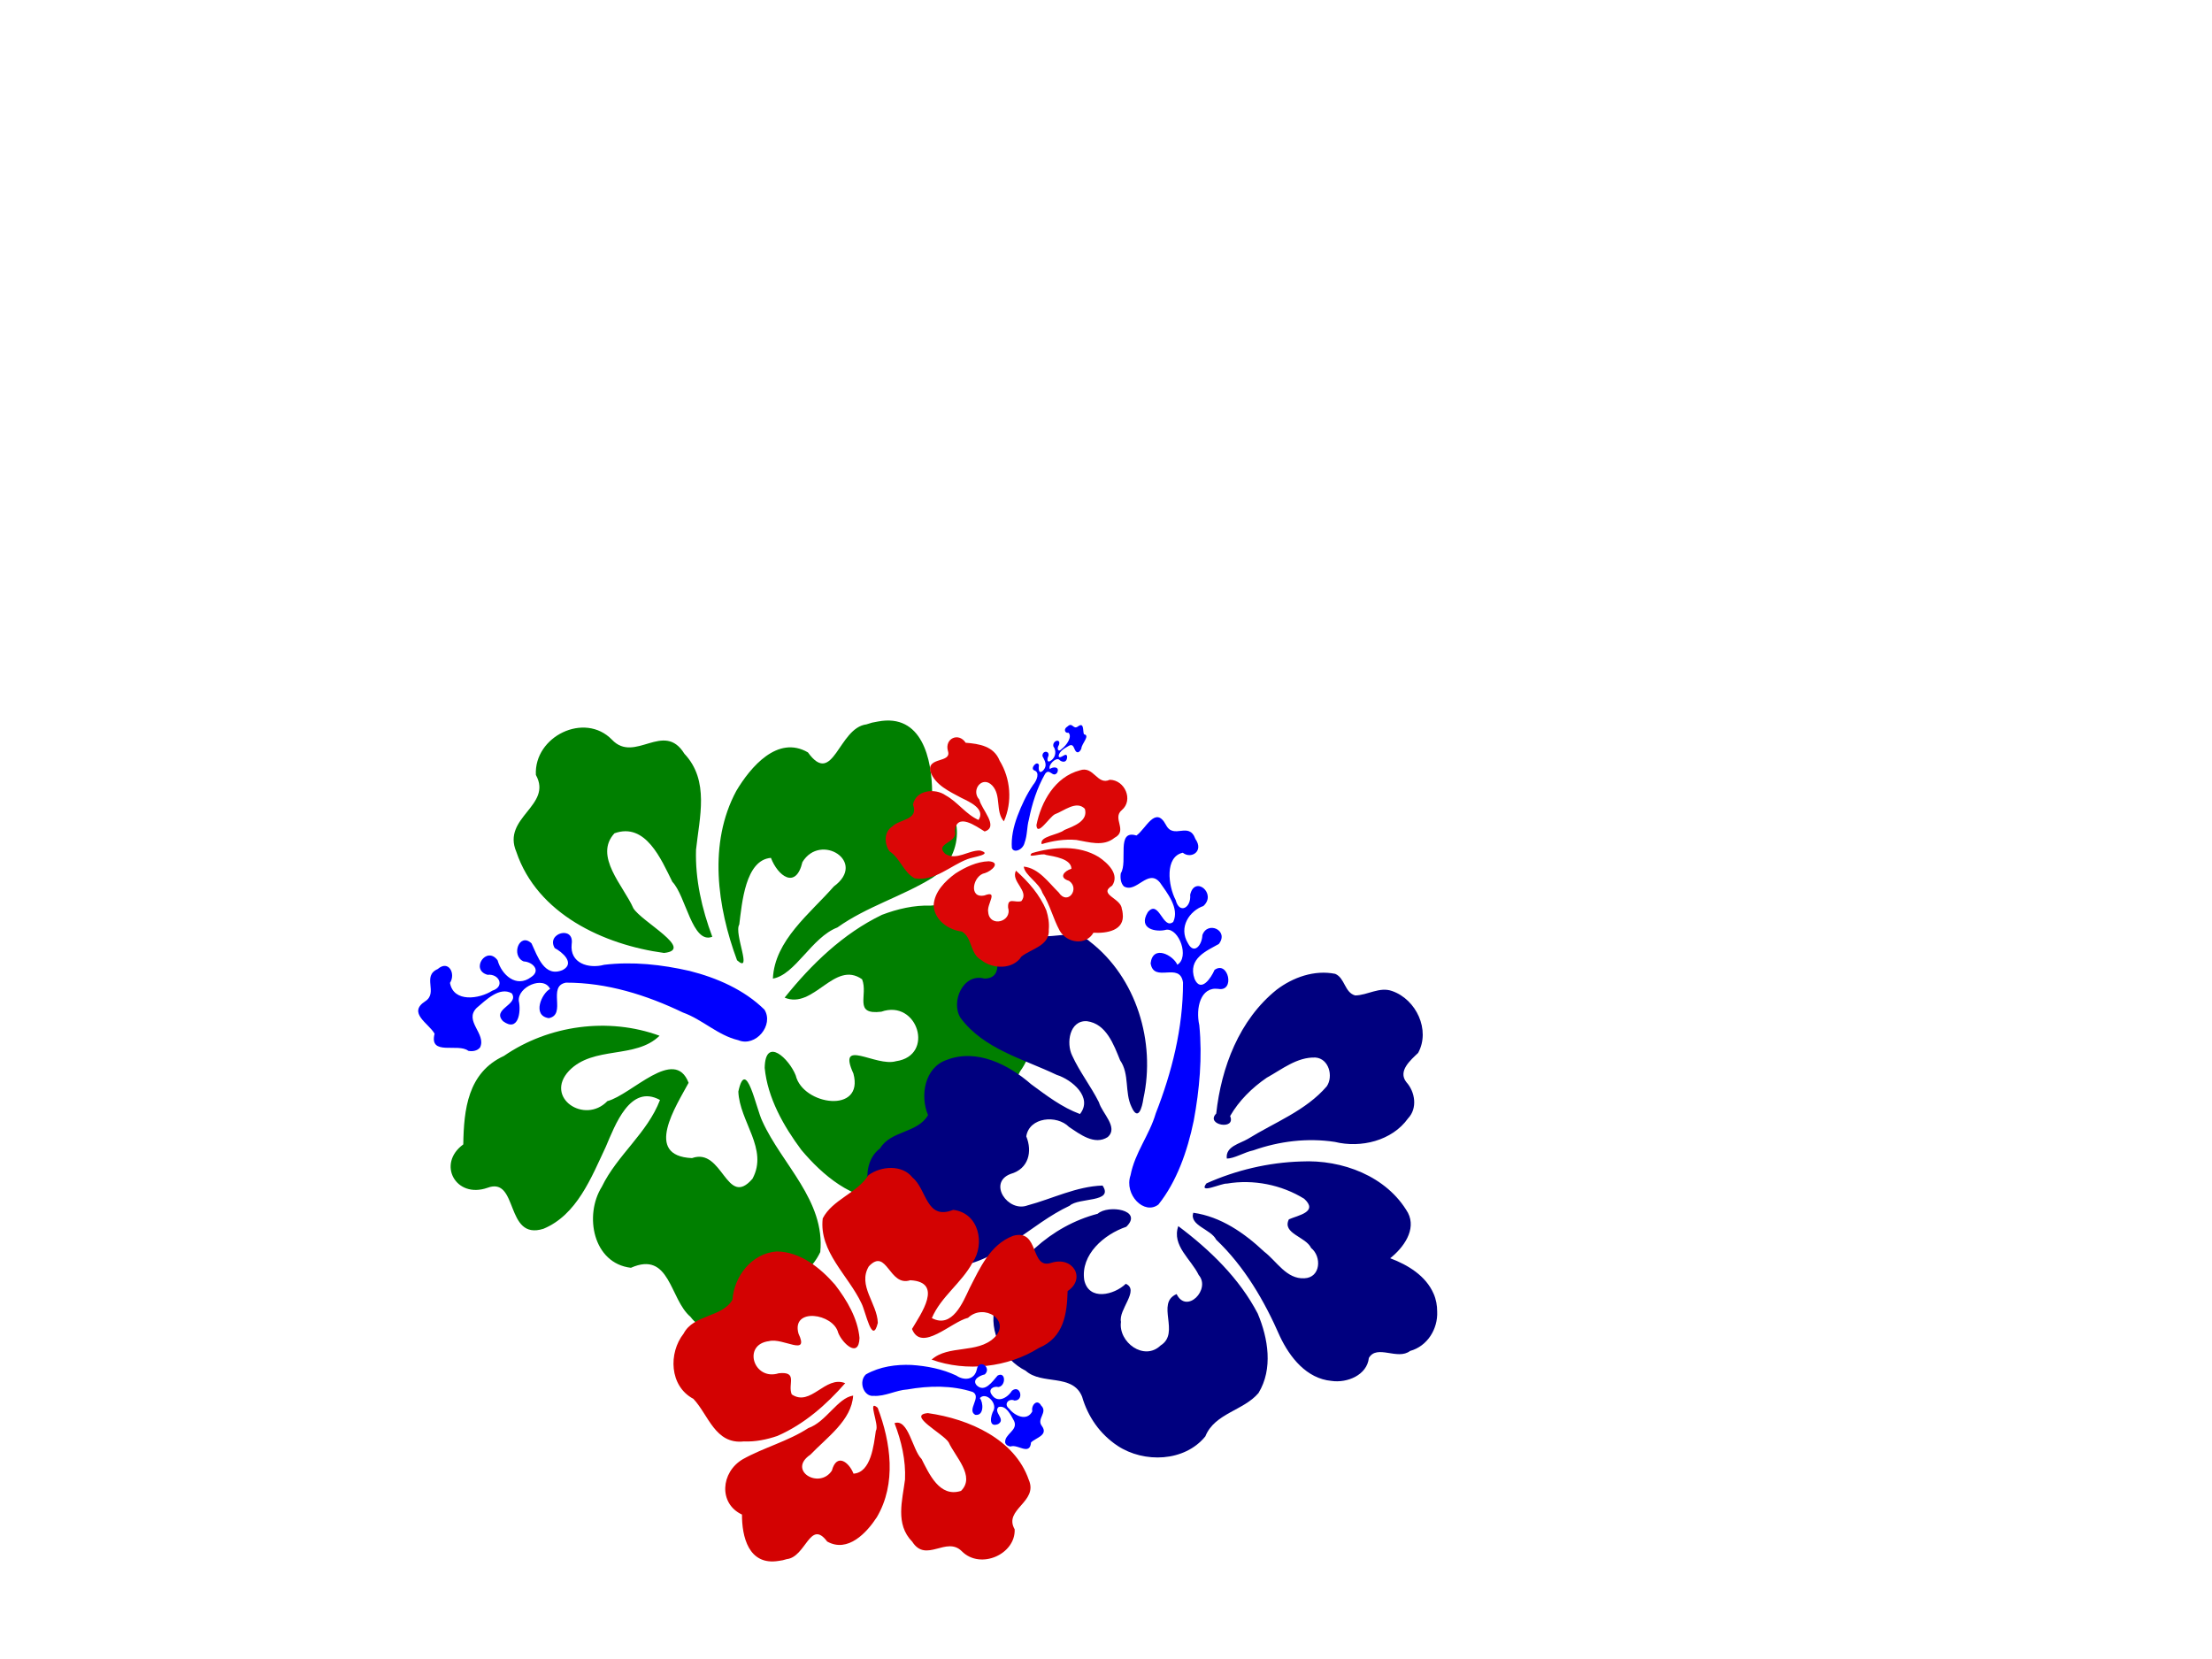 <?xml version="1.0"?><svg width="640" height="480" xmlns="http://www.w3.org/2000/svg">
 <title>hibiscus flowers 4</title>
 <g>
  <title>Layer 1</title>
  <path d="m135.498,304.039c-2.98,-2.343 -11.424,1.607 -9.758,-4.96c-1.711,-3.003 -7.884,-6.01 -2.723,-9.372c3.869,-2.463 -1.045,-7.268 3.622,-9.33c3.2,-2.769 5.275,1.396 3.552,4.005c1.04,5.752 8.509,4.661 12.246,2.255c3.768,-1.203 1.957,-4.977 -1.374,-4.597c-5.13,-1.429 -0.287,-8.561 2.912,-4.185c1.17,4.228 5.428,8.061 9.674,4.858c2.963,-1.913 0.458,-4.415 -2.146,-4.546c-3.797,-1.622 -1.206,-8.563 2.283,-5.22c1.717,3.626 3.678,10.025 9.053,7.688c3.661,-1.982 -0.229,-5.227 -2.34,-6.321c-2.58,-4.349 5.733,-6.647 4.905,-1.165c-0.606,5.563 4.893,7.216 9.406,5.994c8.25,-0.995 16.656,-0.065 24.724,1.779c7.92,2.005 15.782,5.443 21.632,11.186c2.831,4.484 -2.542,10.946 -7.561,8.848c-5.931,-1.403 -10.35,-5.985 -16.025,-8.009c-10.522,-5.06 -22.025,-8.673 -33.825,-8.636c-5.525,0.989 0.29,9.258 -4.971,10.273c-4.918,-0.72 -2.068,-7.181 0.375,-8.467c-1.898,-3.923 -9.437,-0.573 -9.053,3.491c0.705,3.146 -0.137,9.145 -4.559,5.857c-3.424,-3.565 4.738,-4.745 2.535,-8.054c-3.553,-2.071 -7.568,2.015 -10.165,4.201c-3.795,3.801 2.883,7.482 0.978,11.448c-0.808,1.007 -2.186,1.212 -3.397,0.979z" id="path7490" fill="#0000ff"/>
  <path id="path7488" d="m199.77,380.991c-6.038,-5.107 -5.865,-19.207 -17.227,-14.181c-10.97,-1.274 -13.594,-15.191 -8.414,-23.447c4.43,-9.156 13.156,-15.499 16.827,-25.102c-8.637,-4.753 -13.013,7.338 -15.674,13.528c-4.199,8.921 -8.366,19.733 -18.059,23.74c-11.197,3.529 -7.138,-15.263 -16.203,-11.858c-9.144,3.216 -14.708,-6.926 -6.979,-12.56c0.16,-10.053 1.273,-20.772 11.768,-25.605c12.966,-8.922 30.237,-11.257 45.017,-5.835c-6.947,6.831 -19.103,2.802 -26.186,10.14c-7.266,7.742 4.51,15.629 11.1,8.774c7.065,-1.873 19.412,-15.92 23.494,-5.299c-3.547,6.626 -13.167,21.179 0.986,21.79c8.942,-3.211 9.934,14.743 17.496,5.973c4.683,-8.648 -3.745,-16.499 -4.09,-25.226c2.23,-10.308 5.138,4.954 6.945,8.589c5.649,12.467 18.222,22.93 16.759,37.847c-4.01,8.532 -14.294,11.471 -19.015,19.634c-5.265,4.182 -14.144,5.012 -18.545,-0.902l0,0zm-7.642,-105.273c-17.483,-2.376 -36.668,-11.267 -42.738,-29.256c-4.261,-9.988 10.602,-13.331 5.655,-22.253c-0.572,-11.129 14.091,-18.352 22.013,-10.196c6.618,7.012 14.994,-5.619 20.96,4.072c7.341,7.773 4.347,18.426 3.365,27.776c-0.262,8.613 1.702,17.154 4.707,25.173c-5.784,2.277 -7.66,-11.902 -11.554,-15.89c-3.221,-6.459 -7.72,-17.301 -16.753,-14.046c-6.071,6.585 2.624,15.217 5.454,21.659c2.323,3.892 17.888,11.998 8.891,12.961l0,0l0,0zm63.062,-11.036c-11.237,5.413 -20.418,14.293 -28.172,23.966c8.423,3.517 14.374,-10.962 22.407,-5.316c1.852,4.591 -2.649,10.373 5.558,9.389c10.506,-3.716 15.604,12.691 4.265,14.319c-5.921,1.722 -17.146,-6.989 -12.331,3.574c3.171,11.747 -14.608,9.207 -16.691,0.54c-1.886,-4.821 -8.813,-11.451 -8.978,-2.183c0.839,8.698 5.46,16.837 10.609,23.745c6.16,7.317 14.667,14.544 24.656,14.496c10.696,-1.013 17.778,-11.639 18.3,-21.817c4.233,-8.092 16.237,-6.735 20.359,-15.451c6.305,-8.74 5.75,-23.574 -4.436,-29.147c-6.432,-7.036 -9.348,-20.374 -21.457,-18.775c-4.82,-0.159 -9.602,0.953 -14.089,2.66l0,0zm-4.506,-55.098c-8.105,0.996 -9.575,18.284 -16.924,8.106c-8.777,-5.105 -16.661,4.293 -20.736,11.162c-8.133,15.117 -5.504,33.554 0.226,48.984c4.659,4.129 -0.974,-7.79 0.642,-10.333c0.796,-6.259 1.759,-18.691 9.161,-19.295c1.978,5.201 7.209,9.264 9.114,1.22c5.224,-8.6 18.828,-0.098 9.095,7.042c-6.859,7.837 -17.146,15.596 -17.642,26.672c6.52,-1.138 11.192,-11.936 18.659,-14.795c8.468,-6.038 18.633,-8.936 27.401,-14.316c9.2,-5.96 9.973,-19.974 0.023,-24.746c-0.073,-9.618 -2.908,-22.953 -15.69,-20.528l-1.692,0.323l-1.637,0.504l0,0l0,0z" fill="#007f00"/>
  <path id="path6658" d="m324.284,252.656c2.137,-3.334 -1.466,-12.782 4.525,-10.918c2.74,-1.915 5.483,-8.821 8.55,-3.047c2.247,4.329 6.63,-1.17 8.511,4.053c2.526,3.58 -1.273,5.902 -3.653,3.974c-5.247,1.163 -4.252,9.521 -2.057,13.701c1.097,4.216 4.54,2.19 4.193,-1.538c1.304,-5.74 7.81,-0.321 3.818,3.258c-3.857,1.309 -7.354,6.073 -4.431,10.823c1.745,3.315 4.028,0.512 4.147,-2.401c1.48,-4.248 7.811,-1.349 4.762,2.554c-3.308,1.921 -9.146,4.115 -7.014,10.13c1.808,4.096 4.769,-0.256 5.767,-2.618c3.967,-2.886 6.064,6.415 1.063,5.488c-5.075,-0.678 -6.583,5.474 -5.468,10.524c0.908,9.231 0.059,18.636 -1.623,27.663c-1.829,8.862 -4.965,17.657 -10.205,24.203c-4.09,3.168 -9.986,-2.845 -8.072,-8.46c1.28,-6.636 5.46,-11.581 7.306,-17.93c4.616,-11.773 7.912,-24.644 7.879,-37.846c-0.902,-6.182 -8.446,0.325 -9.372,-5.562c0.656,-5.502 6.551,-2.314 7.724,0.42c3.578,-2.124 0.523,-10.558 -3.185,-10.129c-2.87,0.789 -8.343,-0.153 -5.343,-5.101c3.252,-3.831 4.329,5.301 7.347,2.837c1.889,-3.975 -1.838,-8.468 -3.832,-11.373c-3.468,-4.246 -6.825,3.226 -10.443,1.095c-0.918,-0.904 -1.106,-2.445 -0.894,-3.801z" fill="#0000ff"/>
  <path d="m255.029,329.84c3.249,-5.091 10.99,-4.023 14.167,-9.191c-2.214,-5.624 -0.579,-13.827 5.895,-15.791c8.785,-3.109 17.903,1.944 24.191,7.79c4.339,3.395 8.684,6.959 13.855,9.054c3.978,-4.69 -2.017,-10.02 -6.394,-11.537c-9.525,-4.927 -20.886,-8.123 -27.272,-17.321c-2.808,-4.697 1.131,-13.024 7.21,-11.176c5.929,0.207 3.816,-7.281 2.045,-10.197c0.137,-6.225 8.526,-8.287 11.357,-2.796c5.32,3.412 12.599,-1.451 17.452,3.235c13.183,10.837 18.18,29.67 14.089,45.864c-0.454,2.687 -1.75,6.693 -3.52,2.319c-1.909,-4.315 -0.213,-9.473 -2.875,-13.566c-1.693,-4.568 -3.67,-10.72 -9.263,-11.613c-5.015,-0.45 -6.228,6.166 -4.562,9.815c2.006,4.784 5.142,9.034 7.327,13.756c0.803,3.198 5.496,7.406 2.247,10.121c-3.913,2.357 -8.017,-1.063 -11.118,-3.262c-3.411,-3.691 -11.414,-3.215 -12.451,2.339c1.675,4.449 0.409,9.415 -4.864,10.725c-6.782,2.317 -1.123,11.219 4.633,9.245c7.24,-1.699 14.262,-5.055 21.847,-5.065c3.239,5.113 -7.036,3.184 -9.689,5.538c-11.527,4.961 -20.671,15.381 -33.716,16.664c-6.199,0.658 -9.958,-5.271 -12.725,-9.82c-3.379,-4.445 -9.835,-6.651 -11.047,-12.586c-1.53,-4.269 -0.765,-9.786 3.181,-12.544l-0,0zm97.516,-7.056c1.873,-13.313 7.484,-26.899 18.558,-35.256c4.854,-3.465 11.144,-5.482 17.102,-4.081c2.802,1.294 2.52,5.509 5.595,6.425c3.582,0.052 7.119,-2.385 10.72,-0.942c6.889,2.634 10.782,11.635 6.955,18.121c-2.209,1.993 -6.106,5.046 -3.668,8.345c2.464,2.889 3.049,7.668 0.173,10.498c-4.848,6.35 -13.901,8.236 -21.397,6.148c-7.875,-1.449 -16.051,-0.711 -23.651,1.716c-2.516,0.42 -5.763,2.292 -7.731,2.111c-0.324,-3.506 3.9,-4.155 6.286,-5.48c7.895,-4.558 16.995,-7.626 23.266,-14.493c2.051,-2.808 0.876,-7.995 -2.993,-8.425c-5.342,-0.354 -9.783,3.104 -14.284,5.398c-4.344,2.78 -8.224,6.376 -10.936,10.761c1.681,4.29 -7.381,2.349 -3.995,-0.845l0,0zm10.223,58.224c-5.01,-10.378 -13.244,-18.848 -22.201,-26.01c-2.136,5.574 3.443,9.7 5.467,14.325c3.453,4.232 -3.847,11.308 -6.56,5.312c-6.224,2.446 0.837,11.274 -5.084,14.715c-4.933,4.484 -12.257,-1.345 -11.254,-7.185c-0.668,-3.568 5.763,-9.017 1.737,-10.955c-3.479,3.142 -10.849,4.716 -11.984,-1.467c-0.861,-7.391 6.139,-13.039 12.64,-15.021c5.173,-4.746 -5.071,-6.636 -8.151,-4.022c-13.593,3.101 -25.304,13.196 -30.546,25.931c-2.105,7.185 1.773,15.3 8.313,18.83c4.517,4.34 13.554,1.143 16.076,7.989c1.502,5.874 4.838,11.007 9.839,14.548c7.499,5.27 19.22,5.251 25.458,-1.962c2.88,-6.601 11.318,-7.093 15.757,-12.058c4.466,-6.833 3.281,-15.754 0.493,-22.97l0,-0zm51.038,-4.16c-2.079,-5.262 -7.174,-8.58 -12.248,-10.669c3.883,-2.871 7.939,-8.015 5.541,-12.989c-5.756,-10.779 -18.565,-16.029 -30.461,-15.79c-9.418,-0.001 -18.868,1.923 -27.548,5.49c-2.599,3.218 4.386,0.033 5.947,0.244c7.689,-1.061 15.771,0.834 22.187,5.081c4.075,3.968 -1.948,4.714 -4.614,5.813c-2.18,4.041 4.747,5.152 6.172,8.475c3.037,2.606 2.516,8.654 -2.2,8.707c-5.224,0.136 -7.851,-5.177 -11.409,-8.061c-5.529,-5.538 -12.22,-10.527 -20.152,-11.883c-1.313,3.66 4.988,4.907 6.376,7.983c7.977,8.065 13.421,18.163 17.588,28.572c2.663,6.117 7.307,12.423 14.495,13.31c4.499,0.813 10.336,-1.347 11.021,-6.308c2.503,-3.952 8.26,1.04 11.992,-1.653c5.062,-1.225 8.243,-6.126 8.177,-11.122c0.064,-1.767 -0.206,-3.554 -0.864,-5.201l0,0z" id="path6656" fill="#00007f" transform="rotate(-1.772 332.896 343.612)"/>
  <path d="m242.63,449.401c-4.157,-3.302 -4.038,-12.418 -11.861,-9.168c-7.553,-0.824 -9.359,-9.822 -5.793,-15.16c3.051,-5.919 9.059,-10.021 11.586,-16.229c-5.947,-3.073 -8.96,4.745 -10.792,8.747c-2.891,5.767 -5.76,12.758 -12.434,15.348c-7.709,2.282 -4.915,-9.868 -11.156,-7.666c-6.296,2.079 -10.127,-4.478 -4.806,-8.121c0.11,-6.5 0.877,-13.43 8.103,-16.555c8.928,-5.768 20.819,-7.278 30.995,-3.773c-4.783,4.417 -13.153,1.812 -18.03,6.556c-5.002,5.005 3.105,10.105 7.643,5.673c4.864,-1.211 13.365,-10.293 16.176,-3.426c-2.442,4.284 -9.066,13.693 0.679,14.088c6.157,-2.076 6.84,9.532 12.046,3.862c3.225,-5.591 -2.578,-10.667 -2.816,-16.31c1.535,-6.664 3.537,3.203 4.781,5.553c3.89,8.06 12.546,14.825 11.539,24.469c-2.761,5.516 -9.842,7.417 -13.092,12.694c-3.625,2.704 -9.738,3.24 -12.769,-0.584l0,0zm-5.262,-68.062c-12.037,-1.536 -25.246,-7.285 -29.426,-18.915c-2.934,-6.458 7.299,-8.619 3.894,-14.388c-0.394,-7.195 9.702,-11.865 15.156,-6.592c4.557,4.534 10.324,-3.633 14.431,2.633c5.054,5.026 2.993,11.913 2.317,17.958c-0.181,5.569 1.172,11.091 3.241,16.276c-3.982,1.472 -5.274,-7.695 -7.955,-10.273c-2.218,-4.176 -5.316,-11.186 -11.535,-9.082c-4.18,4.258 1.807,9.839 3.755,14.003c1.6,2.517 12.316,7.757 6.122,8.38l0,0l-0,0zm43.419,-7.136c-7.737,3.5 -14.058,9.241 -19.397,15.495c5.799,2.274 9.896,-7.088 15.427,-3.437c1.275,2.968 -1.824,6.706 3.827,6.07c7.233,-2.402 10.743,8.205 2.936,9.258c-4.077,1.113 -11.805,-4.519 -8.49,2.311c2.183,7.594 -10.058,5.953 -11.493,0.349c-1.299,-3.117 -6.068,-7.404 -6.182,-1.412c0.578,5.624 3.76,10.886 7.304,15.352c4.242,4.731 10.098,9.404 16.976,9.372c7.364,-0.655 12.241,-7.525 12.6,-14.105c2.914,-5.232 11.179,-4.354 14.018,-9.99c4.341,-5.65 3.959,-15.242 -3.055,-18.844c-4.428,-4.549 -6.436,-13.173 -14.774,-12.139c-3.318,-0.103 -6.611,0.616 -9.7,1.719l-0,0zm-3.102,-35.622c-5.581,0.644 -6.593,11.821 -11.652,5.24c-6.044,-3.301 -11.471,2.776 -14.277,7.217c-5.6,9.774 -3.79,21.694 0.156,31.669c3.208,2.67 -0.671,-5.036 0.442,-6.68c0.548,-4.047 1.211,-12.085 6.307,-12.475c1.362,3.363 4.964,5.99 6.275,0.789c3.597,-5.56 12.963,-0.064 6.262,4.553c-4.722,5.067 -11.805,10.083 -12.146,17.245c4.489,-0.736 7.705,-7.717 12.847,-9.566c5.83,-3.904 12.829,-5.777 18.866,-9.256c6.334,-3.853 6.866,-12.914 0.016,-15.999c-0.05,-6.218 -2.002,-14.84 -10.803,-13.272l-1.165,0.208l-1.127,0.326l0,0l-0,0z" fill="#d30202" id="svg_1" transform="rotate(-179.284 253 395)"/>
  <path d="m285.159,280.263c-2.341,-2.019 -2.274,-7.593 -6.681,-5.606c-4.254,-0.504 -5.272,-6.006 -3.263,-9.269c1.718,-3.619 5.102,-6.127 6.526,-9.923c-3.35,-1.879 -5.047,2.901 -6.078,5.348c-1.628,3.526 -3.244,7.801 -7.003,9.385c-4.342,1.395 -2.768,-6.033 -6.283,-4.687c-3.546,1.271 -5.704,-2.738 -2.707,-4.965c0.062,-3.974 0.494,-8.211 4.564,-10.122c5.028,-3.527 11.726,-4.45 17.457,-2.307c-2.694,2.701 -7.408,1.108 -10.155,4.009c-2.818,3.06 1.749,6.179 4.305,3.469c2.74,-0.74 7.528,-6.294 9.111,-2.095c-1.375,2.619 -5.106,8.372 0.383,8.614c3.468,-1.269 3.852,5.828 6.785,2.361c1.816,-3.419 -1.452,-6.522 -1.586,-9.972c0.865,-4.075 1.992,1.958 2.693,3.395c2.191,4.928 7.066,9.065 6.499,14.962c-1.555,3.373 -5.543,4.535 -7.374,7.762c-2.042,1.653 -5.485,1.981 -7.192,-0.357l0,0zm-2.964,-41.616c-6.78,-0.939 -14.22,-4.454 -16.573,-11.565c-1.652,-3.949 4.111,-5.27 2.193,-8.797c-0.222,-4.4 5.464,-7.255 8.536,-4.031c2.566,2.772 5.815,-2.221 8.128,1.61c2.847,3.073 1.686,7.284 1.305,10.98c-0.102,3.405 0.66,6.781 1.825,9.952c-2.243,0.9 -2.971,-4.705 -4.48,-6.282c-1.249,-2.553 -2.994,-6.839 -6.497,-5.553c-2.354,2.603 1.018,6.016 2.115,8.562c0.901,1.539 6.937,4.743 3.448,5.124l0,0l-0,0zm24.455,-4.363c-4.357,2.14 -7.918,5.65 -10.925,9.474c3.266,1.39 5.574,-4.334 8.689,-2.102c0.718,1.815 -1.027,4.1 2.155,3.712c4.074,-1.469 6.051,5.017 1.654,5.661c-2.296,0.681 -6.649,-2.763 -4.782,1.413c1.23,4.644 -5.665,3.64 -6.473,0.213c-0.731,-1.906 -3.418,-4.527 -3.482,-0.863c0.325,3.439 2.118,6.656 4.114,9.387c2.389,2.893 5.688,5.75 9.561,5.731c4.148,-0.4 6.894,-4.601 7.097,-8.624c1.641,-3.199 6.297,-2.662 7.895,-6.108c2.445,-3.455 2.23,-9.319 -1.721,-11.522c-2.494,-2.782 -3.625,-8.054 -8.321,-7.422c-1.869,-0.063 -3.723,0.377 -5.464,1.051l-0,0zm-1.747,-21.781c-3.143,0.394 -3.713,7.228 -6.563,3.204c-3.404,-2.018 -6.461,1.697 -8.041,4.413c-3.154,5.976 -2.134,13.264 0.088,19.364c1.807,1.632 -0.378,-3.079 0.249,-4.085c0.309,-2.474 0.682,-7.389 3.552,-7.628c0.767,2.056 2.796,3.662 3.534,0.482c2.026,-3.4 7.301,-0.039 3.527,2.784c-2.66,3.098 -6.649,6.165 -6.841,10.544c2.528,-0.45 4.34,-4.719 7.236,-5.849c3.284,-2.387 7.226,-3.532 10.626,-5.659c3.567,-2.356 3.867,-7.896 0.009,-9.783c-0.028,-3.802 -1.127,-9.074 -6.084,-8.115l-0.656,0.127l-0.635,0.2l0,0l-0,0z" fill="#db0606" transform="rotate(93.504 291 247)" id="svg_3"/>
  <path d="m286.841,222.237c-1.214,0.656 -4.655,-0.45 -3.976,1.389c-0.697,0.841 -3.212,1.683 -1.109,2.624c1.576,0.69 -0.426,2.035 1.476,2.613c1.304,0.775 2.149,-0.391 1.447,-1.121c0.424,-1.611 3.467,-1.305 4.989,-0.631c1.535,0.337 0.798,1.394 -0.56,1.287c-2.09,0.4 -0.117,2.397 1.187,1.172c0.477,-1.184 2.211,-2.257 3.941,-1.36c1.207,0.536 0.187,1.236 -0.874,1.273c-1.547,0.454 -0.491,2.398 0.93,1.462c0.7,-1.015 1.499,-2.807 3.689,-2.153c1.491,0.555 -0.093,1.464 -0.953,1.77c-1.051,1.218 2.336,1.861 1.999,0.326c-0.247,-1.558 1.994,-2.021 3.833,-1.678c3.362,0.279 6.786,0.018 10.074,-0.498c3.287,-0.516 6.43,-1.524 8.814,-3.132c1.153,-1.256 -1.036,-3.065 -3.081,-2.478c-2.417,0.393 -4.217,1.676 -6.53,2.243c-4.287,1.417 -8.974,2.429 -13.782,2.418c-2.251,-0.277 0.118,-2.592 -2.025,-2.877c-2.004,0.201 -0.842,2.011 0.153,2.371c-0.773,1.098 -3.845,0.161 -3.689,-0.978c0.287,-0.881 -0.056,-2.561 -1.858,-1.64c-1.395,0.998 1.931,1.329 1.033,2.255c-1.448,0.58 -3.084,-0.564 -4.142,-1.176c-1.546,-1.064 1.175,-2.095 0.399,-3.206c-0.329,-0.282 -0.891,-0.339 -1.384,-0.274z" fill="#0000ff" id="svg_2" transform="rotate(119.512 301.5 227)"/>
  <path d="m257.587,392.944c-1.608,1.385 -6.164,-0.95 -5.265,2.933c-0.923,1.775 -4.254,3.554 -1.469,5.541c2.088,1.456 -0.564,4.297 1.955,5.516c1.727,1.637 2.847,-0.825 1.917,-2.368c0.561,-3.4 4.591,-2.756 6.608,-1.333c2.033,0.711 1.056,2.943 -0.742,2.718c-2.768,0.845 -0.155,5.061 1.571,2.474c0.631,-2.5 2.929,-4.766 5.22,-2.872c1.599,1.131 0.247,2.61 -1.158,2.688c-2.049,0.959 -0.651,5.062 1.232,3.086c0.927,-2.144 1.985,-5.927 4.885,-4.546c1.975,1.172 -0.124,3.09 -1.262,3.737c-1.392,2.571 3.094,3.93 2.647,0.689c-0.327,-3.289 2.64,-4.266 5.076,-3.544c4.452,0.588 8.987,0.038 13.341,-1.052c4.274,-1.185 8.516,-3.218 11.672,-6.614c1.528,-2.651 -1.372,-6.472 -4.08,-5.231c-3.2,0.83 -5.585,3.538 -8.647,4.735c-5.678,2.992 -11.885,5.128 -18.252,5.106c-2.981,-0.585 0.157,-5.474 -2.682,-6.074c-2.653,0.425 -1.116,4.246 0.202,5.006c-1.024,2.319 -5.092,0.339 -4.885,-2.064c0.38,-1.86 -0.074,-5.407 -2.46,-3.463c-1.848,2.108 2.557,2.805 1.368,4.762c-1.917,1.224 -4.084,-1.191 -5.485,-2.484c-2.048,-2.247 1.556,-4.424 0.528,-6.768c-0.436,-0.595 -1.179,-0.717 -1.833,-0.579z" fill="#0000ff" transform="rotate(-162.15 277 403)" id="svg_4"/>
 </g>
</svg>